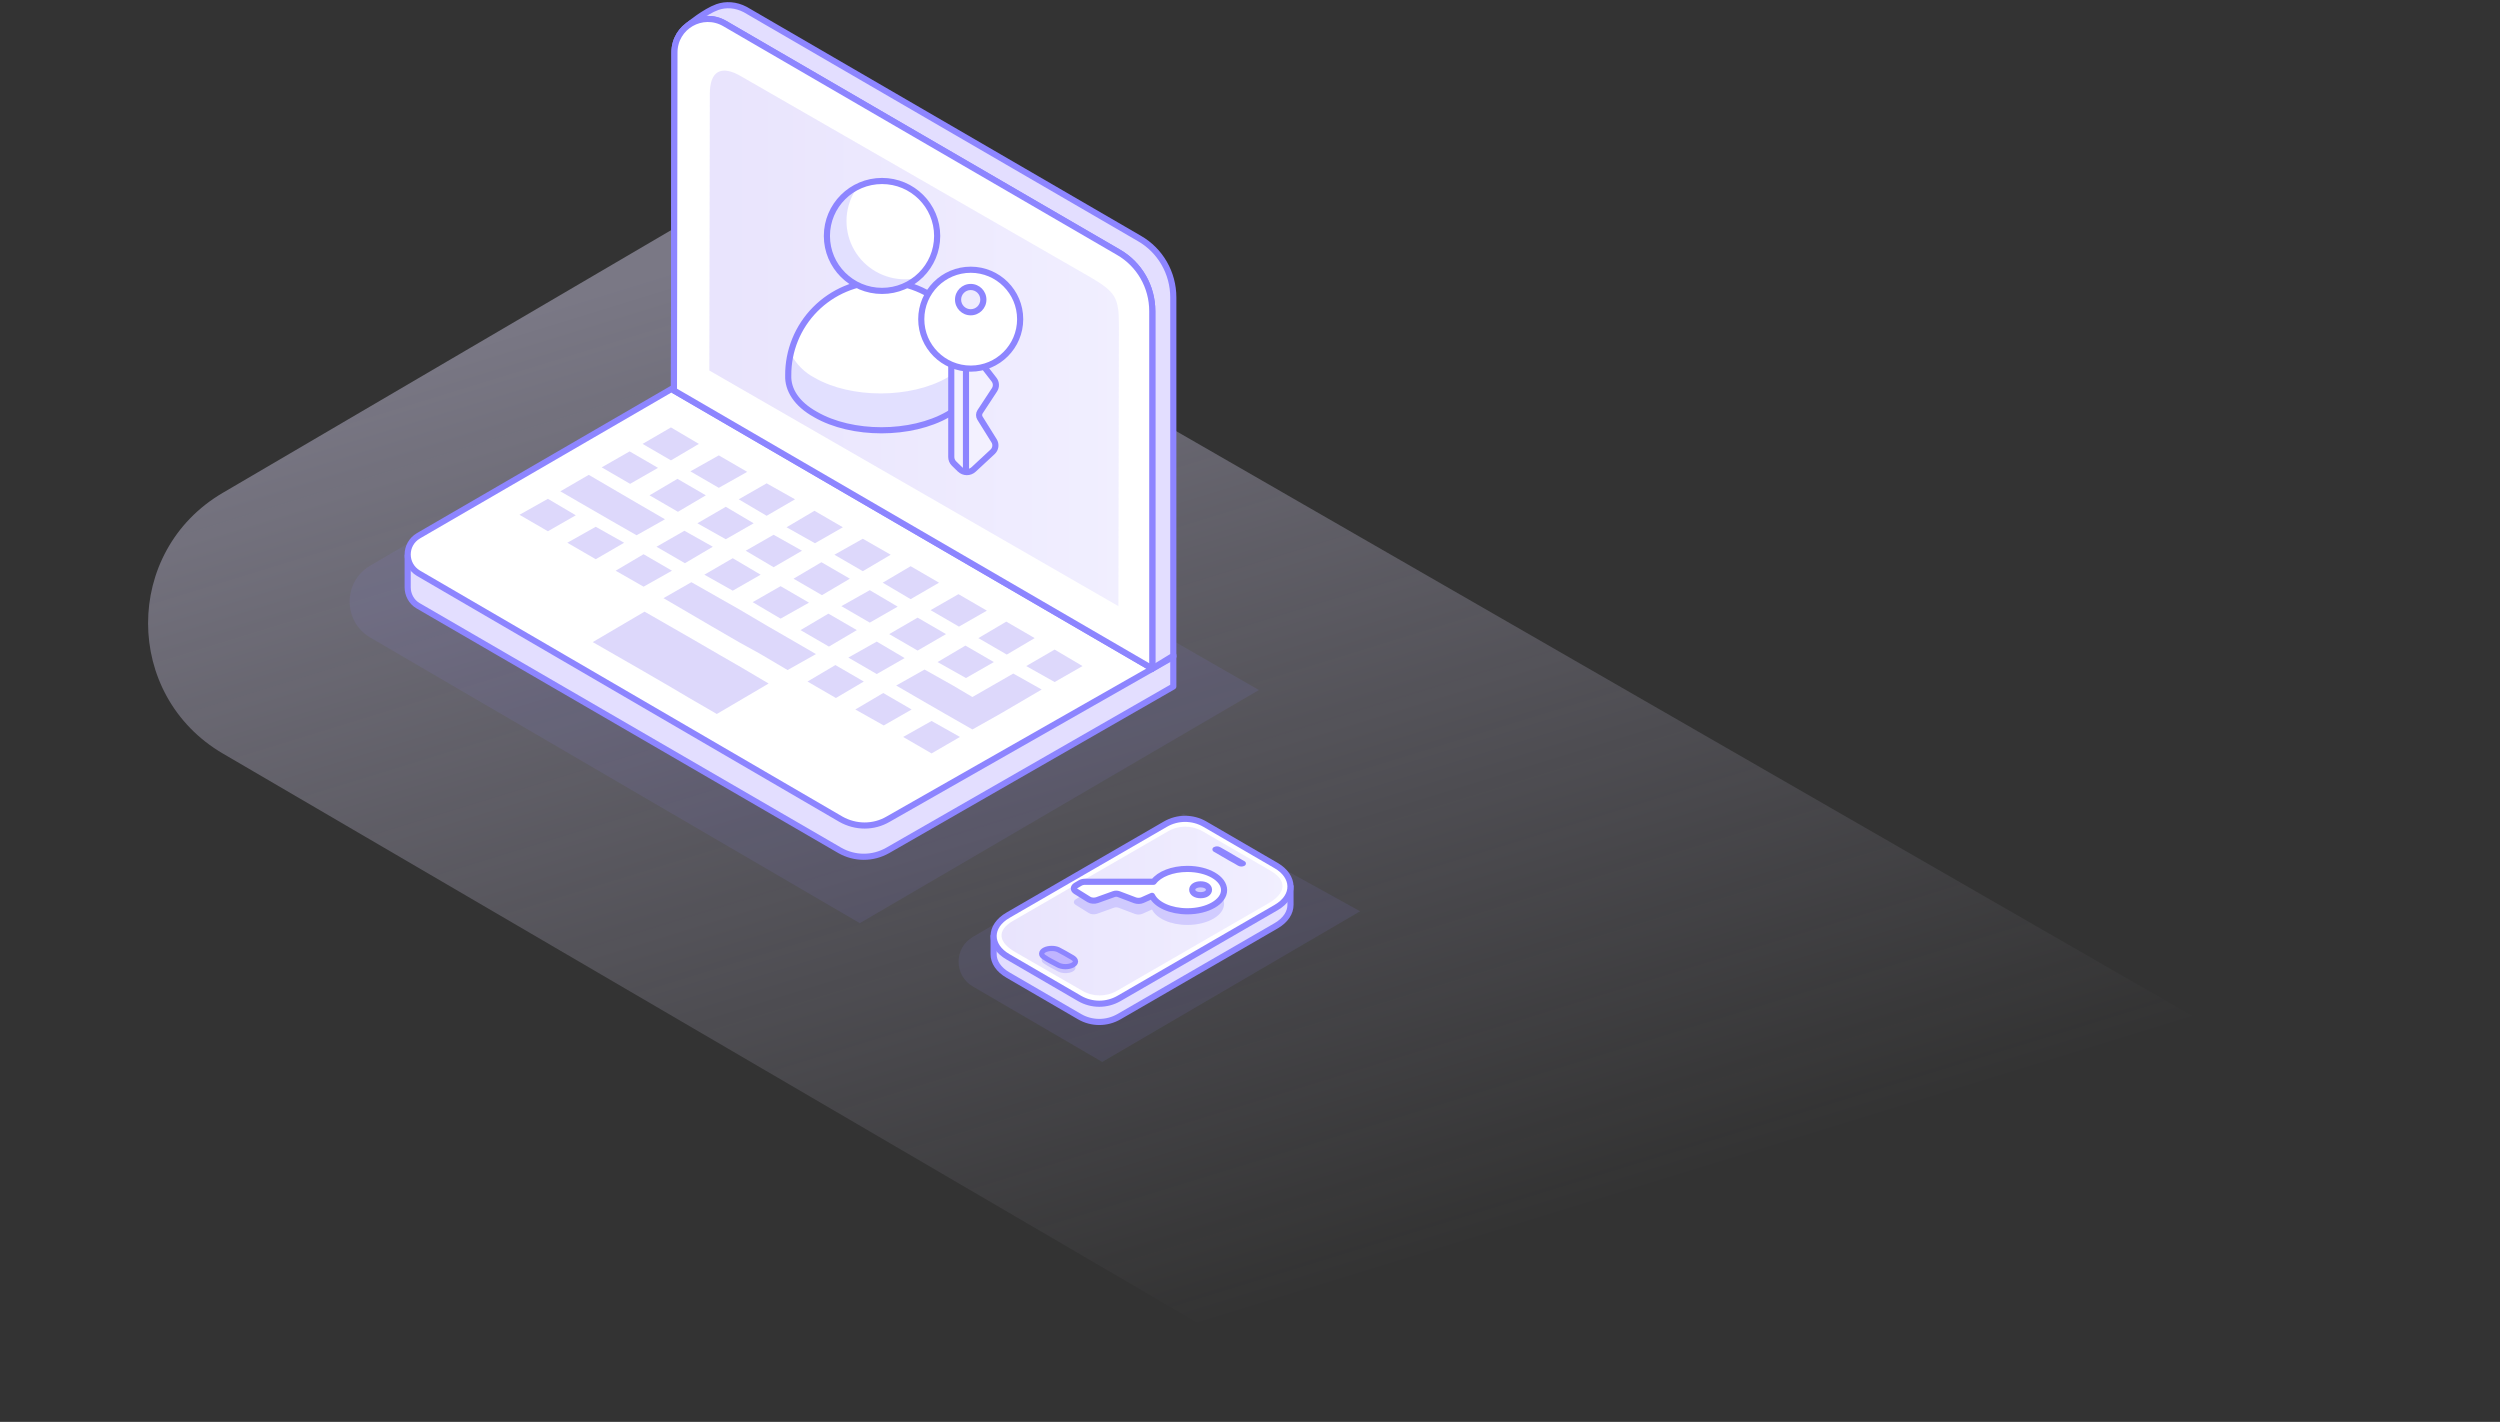 <?xml version="1.0" encoding="UTF-8"?>
<svg xmlns="http://www.w3.org/2000/svg" width="960" height="546" viewBox="0 0 960 546" fill="none">
  <rect x="0" y="0" width="960" height="546" fill="#333333" stroke="none"/>
  <path opacity="0.4" d="M85.54 189.253C47.272 211.675 47.309 267.007 85.607 289.378L524.938 546L960 546V458.147L287.365 71L85.54 189.253Z" fill="url(#paint0_linear_3750_93)"></path>
  <path opacity="0.1" d="M142.18 217.205C131.614 223.388 131.624 238.664 142.199 244.834L330.164 354.495L483.424 264.967L269.894 142.466L142.18 217.205Z" fill="#8D85FF"></path>
  <path opacity="0.1" d="M373.537 359.804C366.276 364.057 366.285 374.556 373.553 378.797L423.249 407.79L522.289 349.935L454.427 312.419L373.537 359.804Z" fill="#8D85FF"></path>
  <path d="M322.496 326.561L160.566 232.624C157.887 231.093 156.547 228.223 156.547 225.545C156.547 222.675 156.547 213.492 156.547 213.492L266.797 145L450.547 251.564V263.617L340.871 326.561C335.129 329.813 328.238 329.813 322.496 326.561Z" fill="#E3DEFF" stroke="#8D85FF" stroke-width="2.357" stroke-miterlimit="10" stroke-linejoin="round"></path>
  <path d="M322.849 314.548L160.715 220.141C155.157 216.872 155.157 208.989 160.715 205.72L267.08 144L450.547 252.196L341.056 314.548C335.498 317.817 328.599 317.817 322.849 314.548Z" fill="white" stroke="#8D85FF" stroke-width="2.357" stroke-miterlimit="10" stroke-linejoin="round"></path>
  <path d="M450.547 251.818L442.047 257L264.547 9.5C264.547 9.5 270.677 4.44 275.466 2.713C278.722 1.561 282.553 1.753 286.193 3.672L437.521 91.569C445.566 96.175 450.547 104.811 450.547 114.215V251.818Z" fill="#E3DEFF" stroke="#8D85FF" stroke-width="2.357" stroke-miterlimit="10" stroke-linejoin="round"></path>
  <path d="M442.477 256.725L258.795 149.944L258.986 20.157C258.986 10.189 269.701 4.054 278.311 9.038L429.466 96.841C437.503 101.441 442.477 110.068 442.477 119.462V256.725Z" fill="white" stroke="#8D85FF" stroke-width="2.357" stroke-miterlimit="10" stroke-linejoin="round"></path>
  <path d="M442.477 256.725L258.795 149.944L258.986 20.157C258.986 10.189 269.701 4.054 278.311 9.038L429.466 96.841C437.503 101.441 442.477 110.068 442.477 119.462V256.725Z" fill="white" stroke="#8D85FF" stroke-width="2.357" stroke-miterlimit="10" stroke-linejoin="round"></path>
  <path opacity="0.35" d="M429.468 232.761L272.381 142.275L272.572 36.069C272.572 27.442 276.782 24.567 285.009 29.551L419.327 106.809C428.32 112.177 429.659 114.477 429.659 124.638L429.468 232.761Z" fill="url(#paint1_linear_3750_93)"></path>
  <path d="M302.684 144.199C302.612 134.7 306.329 125.562 313.017 118.795C319.704 112.027 328.815 108.185 338.344 108.114C347.874 108.042 357.041 111.747 363.83 118.413C370.619 125.079 374.474 134.161 374.545 143.66C374.887 149.34 371.411 154.879 364.003 159.139C349.898 167.234 327.132 167.291 313.113 159.139C305.847 155.106 302.485 149.624 302.684 144.199Z" fill="white" stroke="#8D85FF" stroke-width="2.357" stroke-linejoin="round"></path>
  <path opacity="0.25" d="M312.797 145.05C326.787 153.117 349.582 153.06 363.686 145.05C367.711 142.957 370.985 139.673 373.061 135.649C373.759 138.265 374.151 140.953 374.229 143.659C374.571 149.339 371.066 154.878 363.686 159.138C349.582 167.233 326.645 167.29 312.797 159.138C305.616 155.02 302.169 149.538 302.368 144.113C302.407 141.236 302.8 138.374 303.536 135.592C305.539 139.644 308.782 142.956 312.797 145.05Z" fill="#8D85FF"></path>
  <path d="M338.7 111.705C327.008 111.705 317.529 102.257 317.529 90.602C317.529 78.947 327.008 69.499 338.7 69.499C350.393 69.499 359.871 78.947 359.871 90.602C359.871 102.257 350.393 111.705 338.7 111.705Z" fill="white" stroke="#8D85FF" stroke-width="2.357" stroke-linejoin="round"></path>
  <path opacity="0.25" fill-rule="evenodd" clip-rule="evenodd" d="M329.23 71.884C327.708 74.011 326.565 76.396 325.863 78.934C324.809 82.747 324.788 86.769 325.801 90.593C326.814 94.416 328.826 97.904 331.631 100.7C334.436 103.497 337.935 105.502 341.771 106.512C345.191 107.412 348.771 107.493 352.218 106.755C349.848 108.8 347.044 110.298 344.008 111.132C340.411 112.12 336.615 112.141 333.007 111.191C329.399 110.241 326.108 108.354 323.469 105.724C320.831 103.094 318.938 99.814 317.985 96.217C317.032 92.621 317.053 88.837 318.044 85.251C319.035 81.665 320.963 78.404 323.629 75.802C325.277 74.195 327.17 72.874 329.23 71.884Z" fill="#8D85FF"></path>
  <g opacity="0.5">
    <path d="M268.363 170.456L257.648 164.129L246.742 170.456L257.648 176.782L268.363 170.456Z" fill="#BBB1F8"></path>
    <path d="M265.111 181L276.017 187.327L286.924 181.192L276.017 174.866L265.111 181Z" fill="#BBB1F8"></path>
    <path d="M283.67 191.735L294.385 198.062L305.291 191.735L294.385 185.601L283.67 191.735Z" fill="#BBB1F8"></path>
    <path d="M323.658 202.471L312.752 196.145L302.037 202.471L312.943 208.606L323.658 202.471Z" fill="#BBB1F8"></path>
    <path d="M342.027 213.015L331.312 206.88L320.406 213.015L331.312 219.341L342.027 213.015Z" fill="#BBB1F8"></path>
    <path d="M338.967 223.75L349.682 230.076L360.588 223.75L349.682 217.423L338.967 223.75Z" fill="#BBB1F8"></path>
    <path d="M357.334 234.294L368.24 240.62L378.955 234.486L368.049 228.159L357.334 234.294Z" fill="#BBB1F8"></path>
    <path d="M397.322 245.03L386.416 238.704L375.701 245.03L386.607 251.356L397.322 245.03Z" fill="#BBB1F8"></path>
    <path d="M404.976 249.44L394.07 255.766L404.976 261.901L415.691 255.766L404.976 249.44Z" fill="#BBB1F8"></path>
    <path d="M252.674 179.658L241.768 173.332L231.053 179.466L241.959 185.793L252.674 179.658Z" fill="#BBB1F8"></path>
    <path d="M249.42 190.201L260.326 196.528L271.041 190.201L260.135 183.875L249.42 190.201Z" fill="#BBB1F8"></path>
    <path d="M267.789 200.937L278.695 207.071L289.41 200.937L278.695 194.61L267.789 200.937Z" fill="#BBB1F8"></path>
    <path d="M307.971 211.481L297.064 205.347L286.35 211.481L297.064 217.808L307.971 211.481Z" fill="#BBB1F8"></path>
    <path d="M326.338 222.217L315.432 215.891L304.717 222.217L315.623 228.544L326.338 222.217Z" fill="#BBB1F8"></path>
    <path d="M323.084 232.761L333.99 239.087L344.705 232.953L333.99 226.626L323.084 232.761Z" fill="#BBB1F8"></path>
    <path d="M341.453 243.497L352.359 249.823L363.265 243.497L352.359 237.17L341.453 243.497Z" fill="#BBB1F8"></path>
    <path d="M381.635 254.232L370.728 247.906L360.014 254.232L370.92 260.367L381.635 254.232Z" fill="#BBB1F8"></path>
    <path d="M373.405 267.652L365.943 263.243L355.037 257.108L344.131 263.243L355.037 269.569L362.69 273.978L373.405 280.113L384.311 273.978L400.001 264.776L389.095 258.642L373.405 267.652Z" fill="#BBB1F8"></path>
    <path d="M226.078 182.342L215.172 188.669L233.731 199.404L244.446 205.539L255.352 199.404L244.446 193.078L226.078 182.342Z" fill="#BBB1F8"></path>
    <path d="M252.1 209.947L263.006 216.273L273.721 209.947L262.814 203.812L252.1 209.947Z" fill="#BBB1F8"></path>
    <path d="M292.088 220.683L281.373 214.357L270.467 220.683L281.373 226.818L292.088 220.683Z" fill="#BBB1F8"></path>
    <path d="M310.648 231.42L299.742 225.093L289.027 231.228L299.742 237.554L310.648 231.42Z" fill="#BBB1F8"></path>
    <path d="M307.396 241.962L318.303 248.288L329.017 241.962L318.111 235.636L307.396 241.962Z" fill="#BBB1F8"></path>
    <path d="M325.764 252.507L336.67 258.833L347.385 252.698L336.67 246.372L325.764 252.507Z" fill="#BBB1F8"></path>
    <path d="M199.482 197.679L210.389 204.005L221.103 197.87L210.389 191.544L199.482 197.679Z" fill="#BBB1F8"></path>
    <path d="M217.85 208.414L228.756 214.74L239.662 208.414L228.756 202.279L217.85 208.414Z" fill="#BBB1F8"></path>
    <path d="M236.41 219.15L247.125 225.284L258.031 219.15L247.125 212.823L236.41 219.15Z" fill="#BBB1F8"></path>
    <path d="M294.768 240.429L284.054 234.103L265.494 223.559L254.779 229.694L273.148 240.429L284.054 246.756L291.707 250.973L302.422 257.3L313.328 251.165L302.422 244.839L294.768 240.429Z" fill="#BBB1F8"></path>
    <path d="M276.783 251.74L265.877 245.414L247.508 234.87L227.609 246.564L245.978 257.108L256.884 263.434L264.346 267.843L275.252 274.17L295.151 262.476L284.436 256.149L276.783 251.74Z" fill="#BBB1F8"></path>
    <path d="M310.074 261.709L320.98 268.035L331.695 261.709L320.789 255.382L310.074 261.709Z" fill="#BBB1F8"></path>
    <path d="M328.443 272.444L339.35 278.579L350.064 272.444L339.158 266.118L328.443 272.444Z" fill="#BBB1F8"></path>
    <path d="M346.811 282.988L357.717 289.315L368.623 282.988L357.717 276.854L346.811 282.988Z" fill="#BBB1F8"></path>
  </g>
  <path d="M365.289 136.469H374.501L381.727 145.798C382.602 146.926 382.663 148.492 381.879 149.686L376.348 158.117C375.858 158.863 375.847 159.829 376.319 160.587L381.728 169.266C382.576 170.625 382.34 172.401 381.169 173.489L373.858 180.274C372.365 181.659 370.06 181.628 368.605 180.204L366.344 177.991C365.67 177.331 365.289 176.423 365.289 175.475V136.469Z" fill="#F3F1FF" stroke="#8D85FF" stroke-width="2.357" stroke-miterlimit="10" stroke-linejoin="round"></path>
  <path fill-rule="evenodd" clip-rule="evenodd" d="M372.753 141.551C383.24 141.551 391.741 133.05 391.741 122.563C391.741 112.077 383.24 103.576 372.753 103.576C362.267 103.576 353.766 112.077 353.766 122.563C353.766 133.05 362.267 141.551 372.753 141.551ZM372.753 119.914C375.436 119.914 377.61 117.739 377.61 115.056C377.61 112.374 375.436 110.199 372.753 110.199C370.07 110.199 367.896 112.374 367.896 115.056C367.896 117.739 370.07 119.914 372.753 119.914Z" fill="white"></path>
  <path d="M390.562 122.563C390.562 132.399 382.589 140.372 372.753 140.372V142.73C383.891 142.73 392.92 133.701 392.92 122.563H390.562ZM372.753 104.754C382.589 104.754 390.562 112.728 390.562 122.563H392.92C392.92 111.426 383.891 102.397 372.753 102.397V104.754ZM354.944 122.563C354.944 112.728 362.918 104.754 372.753 104.754V102.397C361.616 102.397 352.587 111.426 352.587 122.563H354.944ZM372.753 140.372C362.918 140.372 354.944 132.399 354.944 122.563H352.587C352.587 133.701 361.616 142.73 372.753 142.73V140.372ZM376.432 115.056C376.432 117.088 374.785 118.735 372.753 118.735V121.092C376.087 121.092 378.789 118.39 378.789 115.056H376.432ZM372.753 111.378C374.785 111.378 376.432 113.025 376.432 115.056H378.789C378.789 111.723 376.087 109.02 372.753 109.02V111.378ZM369.074 115.056C369.074 113.025 370.721 111.378 372.753 111.378V109.02C369.419 109.02 366.717 111.723 366.717 115.056H369.074ZM372.753 118.735C370.721 118.735 369.074 117.088 369.074 115.056H366.717C366.717 118.39 369.419 121.092 372.753 121.092V118.735Z" fill="#8D85FF"></path>
  <path d="M370.938 141.554V181.293" stroke="#8D85FF" stroke-width="2.357" stroke-miterlimit="10" stroke-linejoin="round"></path>
  <path d="M381.547 359.435L447.525 323.466C452.217 320.752 458.003 320.758 462.69 323.482L495.547 340.435C495.547 340.435 495.531 344.435 495.547 347.435C495.563 350.346 493.803 353.291 490.058 355.484L429.693 390.403C425.002 393.117 419.215 393.111 414.529 390.387L387.143 374.467C383.414 372.338 381.548 369.387 381.547 366.435C381.547 363.478 381.547 359.435 381.547 359.435Z" fill="#E3DEFF" stroke="#8D85FF" stroke-width="2.357" stroke-miterlimit="10" stroke-linejoin="round"></path>
  <path d="M387.16 351.385L447.525 316.466C452.216 313.752 458.003 313.758 462.689 316.482L490.075 332.402C497.081 336.479 497.662 344.032 490.057 348.484L429.693 383.403C425.001 386.117 419.215 386.111 414.528 383.387L387.143 367.467C379.679 363.206 379.679 355.653 387.16 351.385Z" fill="white" stroke="#8D85FF" stroke-width="2.357" stroke-miterlimit="10" stroke-linejoin="round"></path>
  <path opacity="0.35" d="M389.104 353.55L448.518 319.224C452.639 316.841 457.721 316.846 461.836 319.239L487.987 334.417C494.14 337.998 494.014 342.813 487.335 346.722L428.921 380.458C424.8 382.842 419.718 382.836 415.603 380.444L389.941 365.65C383.386 361.908 382.534 357.298 389.104 353.55Z" fill="url(#paint2_linear_3750_93)"></path>
  <path opacity="0.21" fill-rule="evenodd" clip-rule="evenodd" d="M442.383 349.243C444.047 352.667 449.492 355.178 455.954 355.178C463.737 355.178 470.046 351.535 470.046 347.042C470.046 342.548 463.737 338.905 455.954 338.905C450.138 338.905 445.144 340.94 442.992 343.843L416.683 343.843C415.98 343.843 415.306 344.006 414.816 344.295L413.174 345.264C412.116 345.887 412.093 346.875 413.121 347.515L418.157 350.647C418.965 351.149 420.282 351.25 421.292 350.887L427.733 348.569C428.295 348.367 429.012 348.372 429.566 348.582L435.824 350.952C436.71 351.288 437.872 351.261 438.709 350.887L442.383 349.243ZM461.022 348.993C459.031 348.993 457.813 348.061 457.813 346.912C457.813 345.762 459.031 344.831 461.022 344.831C463.013 344.831 464.253 345.762 464.253 346.912C464.253 348.061 463.013 348.993 461.022 348.993Z" fill="#6254FF"></path>
  <path fill-rule="evenodd" clip-rule="evenodd" d="M442.383 344C444.047 347.424 449.492 349.935 455.954 349.935C463.737 349.935 470.046 346.292 470.046 341.798C470.046 337.305 463.737 333.662 455.954 333.662C450.138 333.662 445.144 335.696 442.992 338.6L416.683 338.6C415.98 338.6 415.306 338.763 414.816 339.052L413.174 340.021C412.116 340.644 412.093 341.632 413.121 342.271L418.157 345.404C418.965 345.906 420.282 346.007 421.292 345.644L427.733 343.326C428.295 343.124 429.012 343.129 429.566 343.338L435.824 345.709C436.71 346.044 437.872 346.018 438.709 345.644L442.383 344ZM461.022 343.75C459.031 343.75 457.813 342.818 457.813 341.669C457.813 340.519 459.031 339.587 461.022 339.587C463.013 339.587 464.253 340.519 464.253 341.669C464.253 342.818 463.013 343.75 461.022 343.75Z" fill="white" stroke="#8D85FF" stroke-width="2.357" stroke-miterlimit="10" stroke-linejoin="round"></path>
  <path opacity="0.21" d="M403.9 366.684C404.828 366.689 405.679 366.863 406.346 367.15C407.762 367.86 409.818 369.037 411.775 370.181C412.373 370.532 413.003 371.086 413 371.672C412.994 372.794 411.247 373.695 409.1 373.684C408.022 373.678 407.048 373.444 406.346 373.071C404.487 372.082 402.567 371.176 400.776 369.923C400.286 369.58 399.997 369.155 400 368.696C400.006 367.574 401.752 366.673 403.9 366.684Z" fill="#6254FF"></path>
  <path d="M403.9 364.197C404.828 364.202 405.679 364.376 406.346 364.663C407.762 365.373 409.818 366.55 411.775 367.694C412.373 368.044 413.003 368.599 413 369.185C412.994 370.307 411.247 371.208 409.1 371.197C408.022 371.191 407.048 370.957 406.346 370.584C404.487 369.595 402.567 368.689 400.776 367.435C400.286 367.093 399.997 366.668 400 366.209C400.006 365.086 401.752 364.186 403.9 364.197Z" fill="#C0B4FF" stroke="#8D85FF" stroke-width="2" stroke-linejoin="round"></path>
  <path d="M474.722 328.885L472.011 327.284L468.575 325.332C467.793 324.888 466.836 324.889 466.056 325.336C465.409 325.706 465.405 326.637 466.048 327.013L469.251 328.885L472.011 330.485L473.947 331.553L475.394 332.407C476.177 332.869 477.146 332.879 477.938 332.434C478.592 332.066 478.599 331.126 477.949 330.749L476.659 330L474.722 328.885Z" fill="#8D85FF"></path>
  <defs>
    <linearGradient id="paint0_linear_3750_93" x1="212.645" y1="117.842" x2="344.517" y2="545.841" gradientUnits="userSpaceOnUse">
      <stop stop-color="#E3DEFF"></stop>
      <stop offset="1" stop-color="#E5DEFF" stop-opacity="0"></stop>
    </linearGradient>
    <linearGradient id="paint1_linear_3750_93" x1="272.265" y1="129.982" x2="429.44" y2="129.982" gradientUnits="userSpaceOnUse">
      <stop stop-color="#BFB1F8"></stop>
      <stop offset="1" stop-color="#D6D0FF"></stop>
    </linearGradient>
    <linearGradient id="paint2_linear_3750_93" x1="384.501" y1="349.856" x2="492.327" y2="349.856" gradientUnits="userSpaceOnUse">
      <stop stop-color="#BFB1F8"></stop>
      <stop offset="1" stop-color="#D6D0FF"></stop>
    </linearGradient>
  </defs>
</svg>
